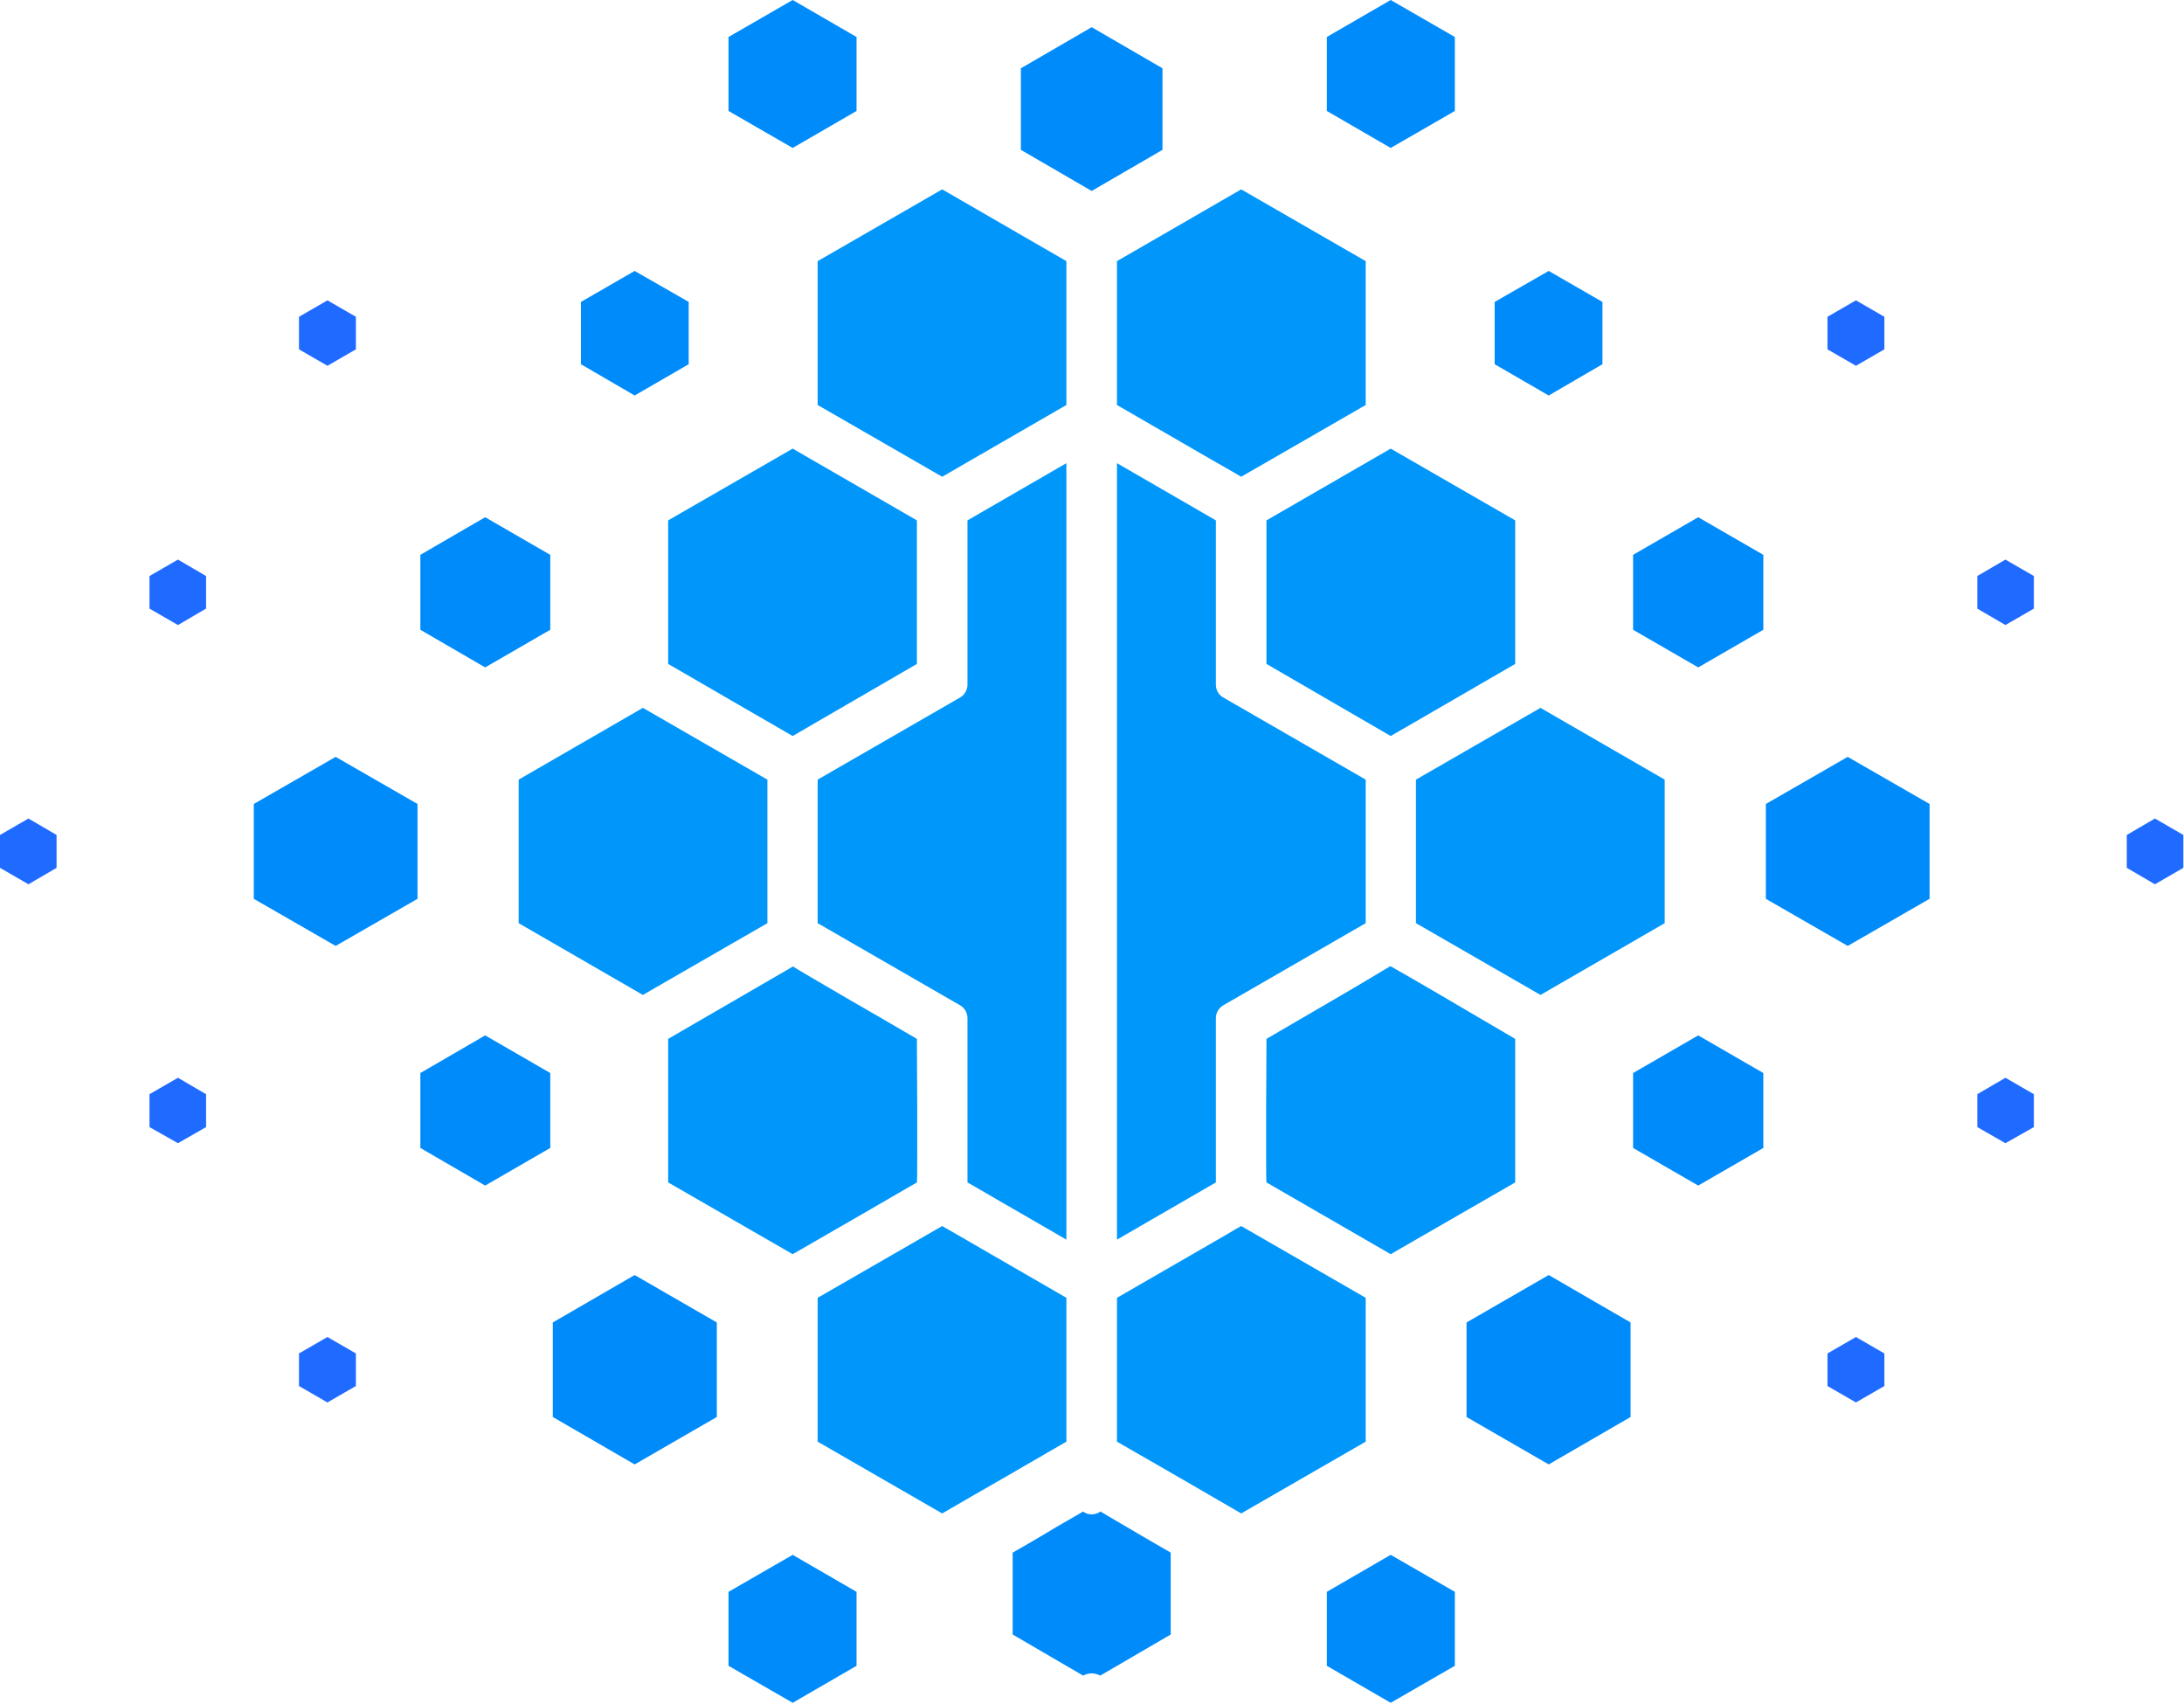 <?xml version="1.0" encoding="UTF-8" standalone="no"?><svg xmlns="http://www.w3.org/2000/svg" xmlns:xlink="http://www.w3.org/1999/xlink" fill="#000000" height="53.9" preserveAspectRatio="xMidYMid meet" version="1" viewBox="0.0 0.0 69.1 53.9" width="69.1" zoomAndPan="magnify"><g><g id="change1_1"><path d="M30.61,37.4v-5.2c0-0.16-0.09-0.32-0.23-0.4l-4.51-2.6v-4.54l4.51-2.6c0.14-0.08,0.23-0.24,0.23-0.4v-5.2 l3.13-1.81v24.56L30.61,37.4z M35.34,14.65v24.56l3.13-1.81v-5.2c0-0.16,0.09-0.32,0.23-0.4l4.51-2.6v-4.54l-4.51-2.6 c-0.14-0.08-0.23-0.23-0.23-0.4v-5.2L35.34,14.65z" fill="#0097fa"/></g><g id="change2_1"><path d="M10.36,11.57l-0.9-0.52v-1.03l0.9-0.52l0.9,0.52v1.03L10.36,11.57z M0,26.41v1.04l0.9,0.52l0.89-0.52v-1.04 L0.9,25.89L0,26.41z M59.62,11.05v-1.03l-0.9-0.52l-0.9,0.52v1.03l0.9,0.52L59.62,11.05z M57.82,42.81v1.03l0.9,0.52l0.9-0.52 v-1.03l-0.9-0.52L57.82,42.81z M4.73,34.61v1.04l0.9,0.51l0.89-0.51v-1.04l-0.89-0.52L4.73,34.61z M68.18,25.89l-0.89,0.52v1.04 l0.89,0.52l0.9-0.52v-1.04L68.18,25.89z M62.56,18.22v1.03l0.89,0.52l0.9-0.52v-1.03l-0.9-0.52L62.56,18.22z M62.56,34.61v1.04 l0.89,0.51l0.9-0.51v-1.04l-0.9-0.52L62.56,34.61z M9.46,42.81v1.03l0.9,0.52l0.9-0.52v-1.03l-0.9-0.52L9.46,42.81z M4.73,18.22 v1.03l0.9,0.52l0.89-0.52v-1.03L5.63,17.7L4.73,18.22z" fill="#1f6aff"/></g><g id="change3_1"><path d="M25.08,23.28c-0.22-0.13-0.74-0.43-1.99-1.15c-0.52-0.3-1.15-0.67-1.95-1.13v-4.54l3.94-2.27l3.93,2.27V21 L25.08,23.28z M16.41,24.66v4.54l3.93,2.27l3.94-2.27v-4.54l-3.94-2.27L16.41,24.66z M25.87,12.81l3.94,2.27 c0.07-0.04,0.09-0.05,0.14-0.08c0.15-0.09,0.59-0.34,3.79-2.19V8.26l-3.93-2.27l-3.94,2.27V12.81z M47.94,21v-4.54L44,14.19 l-3.93,2.27V21L44,23.28C44.3,23.11,45.14,22.62,47.94,21z M35.34,12.81c3.11,1.8,3.51,2.03,3.71,2.14 c0.07,0.04,0.11,0.07,0.22,0.13l3.94-2.27V8.26l-3.94-2.27l-3.93,2.27V12.81z M44,39.67l3.94-2.27v-4.54 c-1.09-0.64-1.9-1.11-2.49-1.46c-0.96-0.56-1.33-0.77-1.46-0.84c-0.05,0.03-0.14,0.08-0.27,0.16c-0.46,0.28-1.46,0.87-3.65,2.14 c0,0.84-0.01,1.54-0.01,2.12v1.49c0,0.5,0,0.78,0.01,0.93L44,39.67z M52.67,29.2v-4.54l-3.93-2.27l-3.94,2.27v4.54l3.94,2.27 L52.67,29.2z M29.01,37.4c0.01-0.16,0.01-0.44,0.01-0.95v-1.52c0-0.57-0.01-1.25-0.01-2.07c-0.91-0.53-1.63-0.95-2.19-1.27 c-1.11-0.65-1.58-0.92-1.73-1.02l-3.95,2.29v4.54l3.94,2.27C25.87,39.22,28.46,37.72,29.01,37.4z M43.21,41.05l-3.94-2.27 c-0.14,0.08-0.18,0.1-0.23,0.13c-0.14,0.09-0.41,0.24-3.7,2.14v4.55c0.16,0.09,0.51,0.29,1.27,0.73c0.59,0.34,1.44,0.83,2.66,1.54 l3.94-2.27V41.05z M33.74,41.05c-3.13-1.81-3.51-2.03-3.72-2.15c-0.06-0.03-0.11-0.06-0.21-0.12l-3.94,2.27v4.55l3.94,2.27 c0.76-0.44,1.38-0.8,1.89-1.09c1.29-0.75,1.82-1.05,2.04-1.18V41.05z" fill="#0096fa"/></g><g id="change4_1"><path d="M15.35,21.11l-2.05-1.19v-2.37l2.05-1.19l2.06,1.19v2.37L15.35,21.11z M27.1,3.51V1.17L25.08,0l-2.03,1.17 v2.34l2.03,1.17L27.1,3.51z M21.79,11.52V9.55l-1.71-0.98l-1.7,0.98v1.97l1.7,0.99L21.79,11.52z M36.78,4.74V2.16l-2.24-1.3 l-2.24,1.3v2.58l2.24,1.3L36.78,4.74z M50.7,11.52V9.55L49,8.57l-1.71,0.98v1.97L49,12.51L50.7,11.52z M46.03,3.51V1.17L44,0 l-2.02,1.17v2.34L44,4.68L46.03,3.51z M51.67,33.94v2.37l2.06,1.19l2.06-1.19v-2.37l-2.06-1.19L51.67,33.94z M46.4,41.83v2.99 l2.6,1.5l2.59-1.5v-2.99L49,40.33L46.4,41.83z M55.87,25.43v3l2.59,1.49l2.59-1.49v-3l-2.59-1.49L55.87,25.43z M41.98,50.35v2.34 L44,53.86l2.03-1.17v-2.34L44,49.18L41.98,50.35z M51.67,17.55v2.37l2.06,1.19l2.06-1.19v-2.37l-2.06-1.19L51.67,17.55z M8.03,25.43v3l2.59,1.49l2.59-1.49v-3l-2.59-1.49L8.03,25.43z M13.3,33.94v2.37l2.05,1.19l2.06-1.19v-2.37l-2.06-1.19L13.3,33.94z M17.49,41.83v2.99l2.59,1.5l2.6-1.5v-2.99l-2.6-1.5L17.49,41.83z M34.82,47.81c-0.02,0.01-0.03,0.02-0.05,0.03 c-0.14,0.08-0.32,0.08-0.46,0c-0.01-0.01-0.03-0.02-0.04-0.03c-0.12,0.07-0.36,0.21-0.83,0.48c-0.35,0.21-0.8,0.48-1.4,0.82v2.59 l2.23,1.3c0.07-0.04,0.17-0.07,0.27-0.07c0.1,0,0.2,0.03,0.27,0.07l2.23-1.3v-2.59c-0.59-0.34-1.05-0.61-1.39-0.81 C35.15,48.01,34.92,47.87,34.82,47.81z M23.05,50.35v2.34l2.03,1.17l2.02-1.17v-2.34l-2.02-1.17L23.05,50.35z" fill="#008bfa"/></g></g></svg>